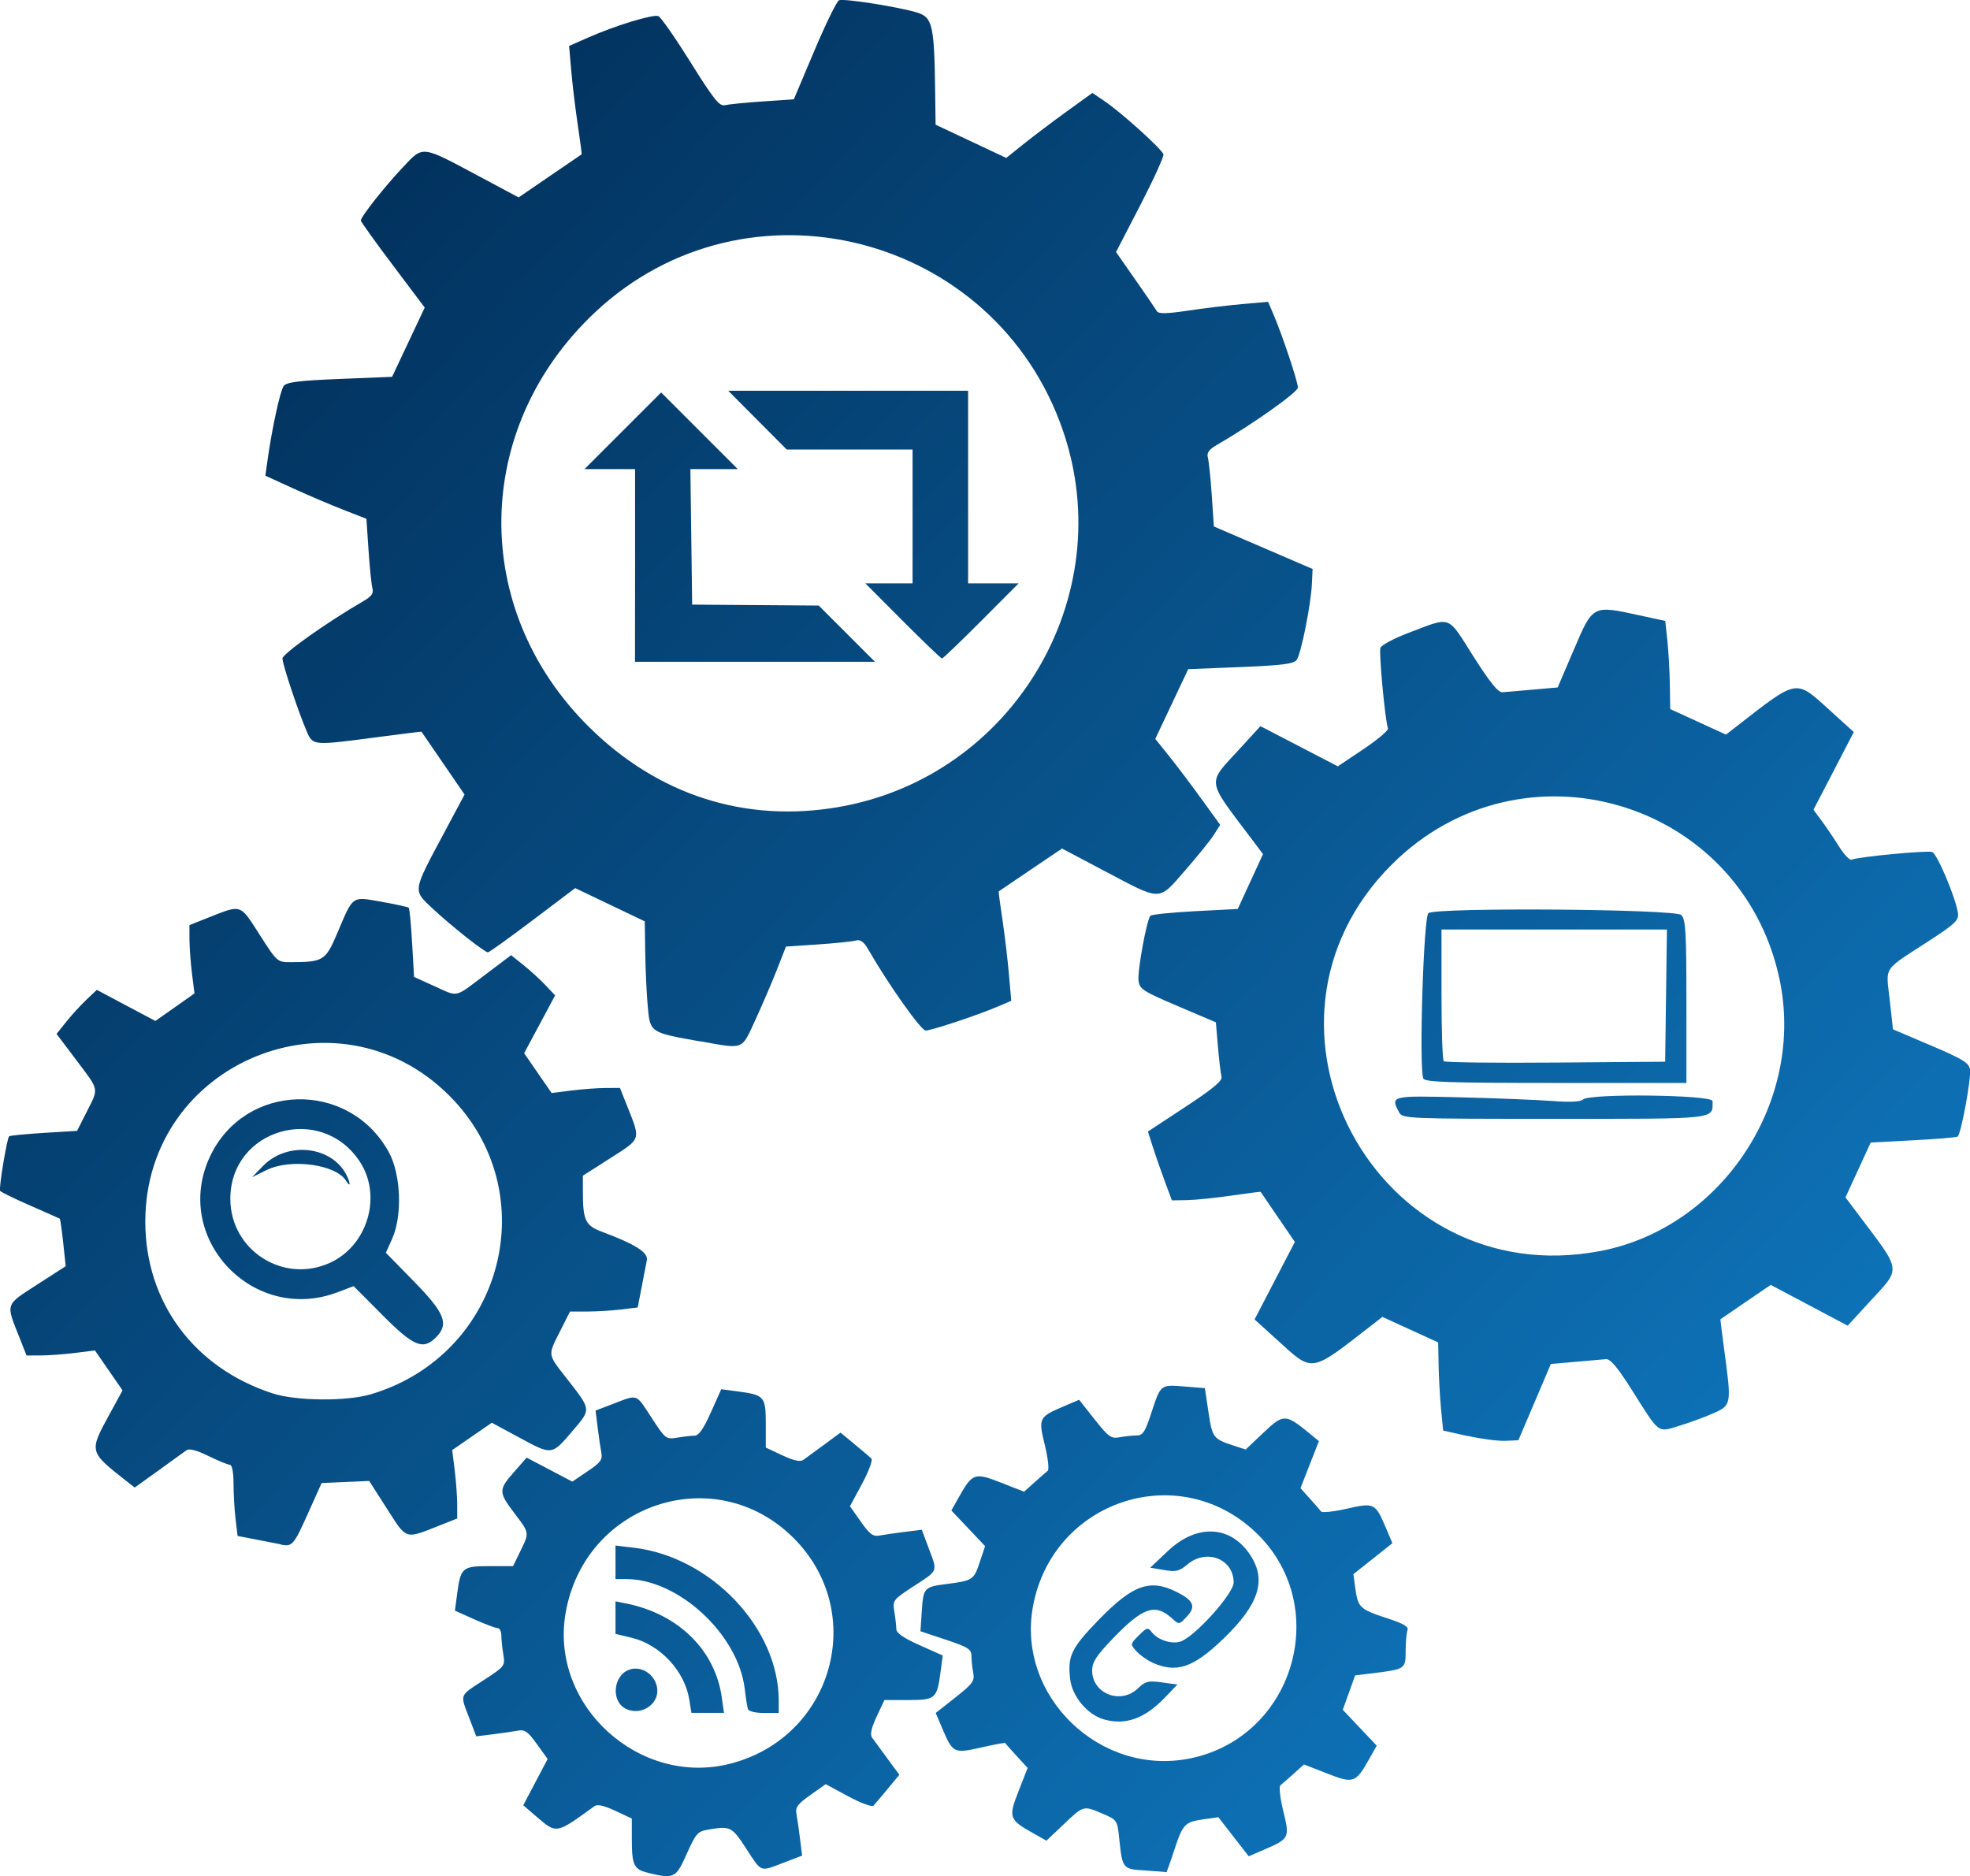 <?xml version="1.0" encoding="UTF-8" standalone="no"?>
<!-- Created with Inkscape (http://www.inkscape.org/) -->

<svg
   width="51.086mm"
   height="48.655mm"
   viewBox="0 0 51.086 48.655"
   version="1.1"
   id="svg30325"
   xmlns:xlink="http://www.w3.org/1999/xlink"
   xmlns="http://www.w3.org/2000/svg"
   xmlns:svg="http://www.w3.org/2000/svg">
  <defs
     id="defs30322">
    <linearGradient
       id="linearGradient30524">
      <stop
         style="stop-color:#00264d;stop-opacity:1"
         offset="0"
         id="stop30520" />
      <stop
         style="stop-color:#107fc9;stop-opacity:1"
         offset="1"
         id="stop30522" />
    </linearGradient>
    <linearGradient
       xlink:href="#linearGradient30524"
       id="linearGradient30528"
       x1="150.648"
       y1="107.26"
       x2="199.952"
       y2="153.93"
       gradientUnits="userSpaceOnUse" />
  </defs>
  <g
     id="layer1"
     transform="translate(-150.029,-106.655)"
     style="fill-opacity:1;fill:url(#linearGradient30528)">
    <path
       style="fill:url(#linearGradient30528);stroke-width:1;fill-opacity:1"
       d="m 166.846,155.229 c -0.378,-0.089 -0.431,-0.193 -0.432,-0.853 l -0.001,-0.557 -0.429,-0.201 c -0.291,-0.136 -0.465,-0.175 -0.54,-0.12 -1.008,0.731 -0.974,0.725 -1.518,0.259 l -0.328,-0.282 0.316,-0.6 0.316,-0.6 -0.279,-0.388 c -0.233,-0.324 -0.315,-0.382 -0.495,-0.347 -0.119,0.022 -0.41,0.065 -0.647,0.094 l -0.43,0.053 -0.183,-0.479 c -0.239,-0.626 -0.264,-0.561 0.376,-0.978 0.547,-0.356 0.558,-0.371 0.509,-0.666 -0.028,-0.166 -0.05,-0.388 -0.051,-0.492 -5.1e-4,-0.105 -0.044,-0.191 -0.096,-0.191 -0.052,0 -0.323,-0.102 -0.602,-0.227 l -0.506,-0.227 0.056,-0.422 c 0.092,-0.697 0.133,-0.732 0.837,-0.732 h 0.615 l 0.186,-0.383 c 0.24,-0.494 0.244,-0.469 -0.152,-0.991 -0.414,-0.546 -0.414,-0.606 -0.007,-1.07 l 0.325,-0.37 0.592,0.311 0.592,0.311 0.397,-0.268 c 0.34,-0.229 0.391,-0.3 0.354,-0.491 -0.023,-0.123 -0.066,-0.417 -0.095,-0.654 l -0.053,-0.43 0.479,-0.183 c 0.626,-0.239 0.561,-0.264 0.978,0.376 0.356,0.547 0.371,0.558 0.666,0.509 0.166,-0.028 0.369,-0.05 0.45,-0.051 0.102,-6.8e-4 0.233,-0.189 0.417,-0.602 l 0.269,-0.602 0.423,0.056 c 0.697,0.092 0.732,0.132 0.732,0.839 v 0.618 l 0.429,0.201 c 0.293,0.137 0.465,0.175 0.543,0.12 0.063,-0.044 0.306,-0.222 0.54,-0.395 l 0.426,-0.314 0.364,0.301 c 0.2,0.166 0.397,0.332 0.437,0.371 0.041,0.038 -0.068,0.331 -0.242,0.654 l -0.315,0.584 0.282,0.399 c 0.236,0.334 0.317,0.393 0.496,0.359 0.118,-0.022 0.411,-0.065 0.65,-0.094 l 0.436,-0.054 0.178,0.476 c 0.234,0.626 0.257,0.567 -0.381,0.983 -0.547,0.356 -0.558,0.371 -0.509,0.666 0.028,0.166 0.05,0.369 0.051,0.45 6.8e-4,0.102 0.189,0.233 0.602,0.417 l 0.602,0.269 -0.056,0.423 c -0.092,0.697 -0.132,0.732 -0.839,0.732 h -0.618 l -0.201,0.429 c -0.137,0.293 -0.175,0.465 -0.12,0.543 0.044,0.063 0.222,0.306 0.395,0.54 l 0.314,0.426 -0.301,0.364 c -0.166,0.2 -0.332,0.397 -0.371,0.437 -0.038,0.041 -0.331,-0.068 -0.654,-0.242 l -0.584,-0.315 -0.399,0.282 c -0.334,0.236 -0.393,0.317 -0.359,0.496 0.022,0.118 0.064,0.408 0.093,0.645 l 0.053,0.43 -0.479,0.183 c -0.625,0.239 -0.561,0.264 -0.972,-0.367 -0.37,-0.567 -0.406,-0.586 -0.958,-0.495 -0.303,0.05 -0.339,0.089 -0.583,0.634 -0.282,0.631 -0.325,0.652 -0.989,0.496 z m 2.134,-2.836 c 2.657,-0.692 3.557,-3.921 1.629,-5.848 -2.027,-2.027 -5.425,-0.906 -5.914,1.951 -0.41,2.393 1.921,4.512 4.285,3.897 z m -2.717,-1.418 c -0.4,-0.191 -0.336,-0.877 0.095,-1.02 0.32,-0.107 0.679,0.145 0.715,0.503 0.041,0.405 -0.424,0.702 -0.81,0.517 z m 1.64,-0.243 c -0.118,-0.739 -0.757,-1.424 -1.493,-1.601 l -0.42,-0.101 v -0.422 -0.422 l 0.275,0.055 c 1.354,0.271 2.308,1.207 2.481,2.435 l 0.057,0.402 h -0.422 -0.422 z m 1.52,0.242 c -0.018,-0.058 -0.055,-0.293 -0.082,-0.522 -0.169,-1.408 -1.718,-2.843 -3.068,-2.843 h -0.283 v -0.435 -0.435 l 0.472,0.056 c 2.006,0.236 3.761,2.086 3.761,3.965 v 0.321 h -0.384 c -0.233,0 -0.396,-0.042 -0.416,-0.106 z m 10.311,4.192 c -0.593,-0.034 -0.599,-0.042 -0.679,-0.807 -0.052,-0.498 -0.056,-0.504 -0.428,-0.663 -0.505,-0.217 -0.494,-0.22 -1.009,0.268 l -0.453,0.429 -0.34,-0.191 c -0.632,-0.355 -0.651,-0.41 -0.382,-1.096 l 0.235,-0.599 -0.285,-0.31 c -0.157,-0.17 -0.29,-0.321 -0.296,-0.335 -0.006,-0.014 -0.286,0.037 -0.623,0.114 -0.71,0.161 -0.737,0.148 -1.009,-0.492 l -0.171,-0.402 0.509,-0.402 c 0.455,-0.36 0.504,-0.428 0.463,-0.646 -0.025,-0.134 -0.046,-0.331 -0.046,-0.438 0,-0.167 -0.092,-0.225 -0.661,-0.414 l -0.661,-0.22 0.035,-0.528 c 0.04,-0.6 0.062,-0.624 0.647,-0.698 0.67,-0.085 0.704,-0.107 0.853,-0.558 l 0.141,-0.424 -0.437,-0.462 -0.437,-0.462 0.191,-0.34 c 0.355,-0.631 0.41,-0.651 1.096,-0.382 l 0.599,0.235 0.269,-0.242 c 0.148,-0.133 0.302,-0.268 0.343,-0.3 0.041,-0.032 0.008,-0.328 -0.074,-0.664 -0.172,-0.703 -0.158,-0.733 0.487,-1.007 l 0.402,-0.171 0.402,0.509 c 0.36,0.455 0.428,0.504 0.646,0.463 0.134,-0.025 0.331,-0.046 0.438,-0.046 0.165,0 0.223,-0.087 0.382,-0.572 0.249,-0.759 0.236,-0.748 0.857,-0.699 l 0.536,0.043 0.093,0.622 c 0.099,0.661 0.123,0.693 0.635,0.862 l 0.329,0.108 0.465,-0.44 c 0.517,-0.489 0.568,-0.488 1.185,0.017 l 0.25,0.205 -0.239,0.61 -0.239,0.61 0.242,0.269 c 0.133,0.148 0.265,0.299 0.293,0.336 0.028,0.037 0.328,0.005 0.666,-0.072 0.712,-0.162 0.739,-0.149 1.012,0.492 l 0.171,0.402 -0.506,0.402 -0.506,0.402 0.052,0.381 c 0.067,0.482 0.12,0.532 0.822,0.761 0.432,0.141 0.565,0.22 0.529,0.313 -0.026,0.069 -0.048,0.312 -0.048,0.54 0,0.465 -0.008,0.47 -0.867,0.576 l -0.443,0.054 -0.16,0.446 -0.16,0.446 0.44,0.465 0.44,0.465 -0.191,0.34 c -0.355,0.631 -0.41,0.651 -1.096,0.382 l -0.599,-0.235 -0.269,0.242 c -0.148,0.133 -0.302,0.268 -0.343,0.3 -0.041,0.032 -0.008,0.328 0.074,0.664 0.172,0.7 0.162,0.72 -0.49,1.002 l -0.405,0.175 -0.394,-0.507 -0.394,-0.507 -0.386,0.055 c -0.487,0.069 -0.537,0.122 -0.764,0.819 -0.102,0.314 -0.193,0.564 -0.201,0.555 -0.008,-0.009 -0.249,-0.03 -0.536,-0.046 z m 1.174,-2.91 c 2.712,-0.567 3.681,-3.992 1.662,-5.88 -2.011,-1.881 -5.251,-0.788 -5.754,1.941 -0.43,2.331 1.749,4.429 4.092,3.939 z m -2.263,-1.012 c -0.421,-0.122 -0.814,-0.596 -0.865,-1.041 -0.068,-0.6 0.028,-0.8 0.724,-1.52 0.901,-0.932 1.35,-1.092 2.055,-0.732 0.43,0.219 0.488,0.374 0.242,0.636 -0.192,0.205 -0.198,0.205 -0.371,0.048 -0.445,-0.406 -0.76,-0.3 -1.551,0.524 -0.419,0.437 -0.529,0.607 -0.529,0.817 0,0.605 0.739,0.897 1.186,0.469 0.195,-0.187 0.269,-0.206 0.624,-0.157 l 0.402,0.055 -0.323,0.337 c -0.529,0.552 -1.03,0.729 -1.595,0.565 z m 1.272,-1.468 c -0.14,-0.062 -0.328,-0.195 -0.418,-0.296 -0.163,-0.183 -0.163,-0.185 0.062,-0.411 0.207,-0.207 0.236,-0.214 0.334,-0.085 0.158,0.208 0.539,0.327 0.763,0.239 0.388,-0.153 1.362,-1.244 1.362,-1.525 0,-0.61 -0.702,-0.887 -1.195,-0.472 -0.214,0.18 -0.298,0.201 -0.608,0.148 l -0.36,-0.061 0.459,-0.434 c 0.73,-0.691 1.584,-0.67 2.097,0.051 0.479,0.673 0.291,1.31 -0.657,2.224 -0.783,0.754 -1.213,0.9 -1.839,0.624 z m -22.606,-3.068 c -0.093,-0.018 -0.384,-0.075 -0.645,-0.126 l -0.476,-0.092 -0.052,-0.435 c -0.029,-0.239 -0.053,-0.654 -0.053,-0.922 -4.2e-4,-0.287 -0.038,-0.487 -0.091,-0.487 -0.05,0 -0.3,-0.103 -0.557,-0.228 -0.317,-0.155 -0.502,-0.203 -0.576,-0.148 -0.06,0.044 -0.386,0.279 -0.724,0.523 l -0.615,0.442 -0.209,-0.164 c -0.983,-0.773 -0.979,-0.757 -0.437,-1.75 l 0.331,-0.606 -0.358,-0.518 -0.358,-0.518 -0.511,0.064 c -0.281,0.035 -0.68,0.065 -0.887,0.066 l -0.375,0.001 -0.185,-0.466 c -0.356,-0.896 -0.377,-0.832 0.457,-1.371 l 0.743,-0.479 -0.065,-0.609 c -0.036,-0.335 -0.076,-0.616 -0.09,-0.624 -0.014,-0.008 -0.36,-0.162 -0.769,-0.341 -0.409,-0.179 -0.758,-0.35 -0.777,-0.379 -0.038,-0.061 0.176,-1.358 0.233,-1.415 0.02,-0.02 0.425,-0.06 0.9,-0.089 l 0.863,-0.053 0.249,-0.492 c 0.317,-0.628 0.334,-0.543 -0.266,-1.339 l -0.515,-0.683 0.253,-0.317 c 0.139,-0.174 0.374,-0.431 0.522,-0.571 l 0.269,-0.254 0.759,0.403 0.759,0.403 0.507,-0.357 0.507,-0.357 -0.064,-0.511 c -0.035,-0.281 -0.065,-0.68 -0.066,-0.886 l -0.001,-0.375 0.466,-0.185 c 0.896,-0.356 0.837,-0.374 1.352,0.43 0.452,0.707 0.463,0.717 0.802,0.716 0.856,-0.002 0.91,-0.036 1.217,-0.759 0.418,-0.984 0.363,-0.946 1.147,-0.807 0.366,0.065 0.682,0.135 0.703,0.155 0.021,0.021 0.061,0.433 0.088,0.916 l 0.05,0.878 0.517,0.234 c 0.646,0.292 0.516,0.32 1.317,-0.283 l 0.683,-0.515 0.317,0.253 c 0.174,0.139 0.431,0.374 0.571,0.521 l 0.254,0.268 -0.402,0.75 -0.402,0.75 0.356,0.516 0.356,0.516 0.511,-0.064 c 0.281,-0.035 0.68,-0.065 0.887,-0.066 l 0.375,-0.001 0.185,0.466 c 0.356,0.896 0.374,0.837 -0.43,1.352 l -0.717,0.458 v 0.397 c 0,0.762 0.062,0.895 0.496,1.057 0.87,0.326 1.202,0.537 1.163,0.739 -0.021,0.104 -0.082,0.422 -0.137,0.707 l -0.1,0.518 -0.435,0.052 c -0.239,0.029 -0.635,0.053 -0.878,0.053 l -0.443,7.6e-4 -0.255,0.506 c -0.323,0.64 -0.33,0.588 0.156,1.211 0.661,0.848 0.656,0.801 0.165,1.379 -0.541,0.636 -0.526,0.634 -1.379,0.173 l -0.714,-0.386 -0.514,0.355 -0.514,0.355 0.064,0.511 c 0.035,0.281 0.065,0.68 0.066,0.887 l 0.001,0.375 -0.466,0.185 c -0.897,0.356 -0.837,0.375 -1.355,-0.436 l -0.462,-0.722 -0.617,0.027 -0.617,0.027 -0.358,0.798 c -0.366,0.815 -0.403,0.857 -0.697,0.799 z m 2.334,-3.892 c 3.437,-1.02 4.545,-5.236 2.035,-7.746 -2.917,-2.917 -7.883,-0.859 -7.883,3.268 0,2.088 1.266,3.795 3.302,4.455 0.613,0.198 1.916,0.21 2.546,0.023 z m 0.302,-2.054 -0.747,-0.751 -0.416,0.158 c -2.199,0.835 -4.306,-1.412 -3.306,-3.526 0.907,-1.917 3.595,-1.984 4.63,-0.114 0.319,0.575 0.361,1.653 0.089,2.257 l -0.162,0.359 0.733,0.749 c 0.8,0.818 0.911,1.102 0.564,1.449 -0.333,0.333 -0.577,0.231 -1.386,-0.581 z m -1.365,-1.354 c 0.983,-0.447 1.364,-1.74 0.775,-2.63 -1.008,-1.523 -3.355,-0.846 -3.355,0.968 0,1.33 1.369,2.212 2.579,1.662 z m 0.422,-2.129 c -0.264,-0.427 -1.442,-0.586 -2.065,-0.277 l -0.372,0.184 0.284,-0.293 c 0.621,-0.641 1.771,-0.521 2.157,0.226 0.118,0.228 0.114,0.353 -0.005,0.16 z m 29.084,6.62 -0.635,-0.142 -0.054,-0.55 c -0.029,-0.303 -0.058,-0.817 -0.064,-1.143 l -0.011,-0.593 -0.723,-0.331 -0.723,-0.331 -0.228,0.177 c -1.671,1.298 -1.554,1.279 -2.507,0.415 l -0.58,-0.526 0.522,-1.005 0.522,-1.005 -0.441,-0.645 c -0.242,-0.355 -0.444,-0.65 -0.447,-0.655 -0.004,-0.005 -0.35,0.04 -0.769,0.1 -0.419,0.06 -0.935,0.113 -1.147,0.116 l -0.385,0.006 -0.196,-0.529 c -0.108,-0.291 -0.247,-0.693 -0.31,-0.893 l -0.115,-0.364 0.974,-0.64 c 0.71,-0.467 0.963,-0.678 0.935,-0.779 -0.021,-0.076 -0.063,-0.426 -0.093,-0.776 l -0.054,-0.637 -0.989,-0.421 c -0.904,-0.385 -0.992,-0.442 -1.017,-0.661 -0.03,-0.258 0.214,-1.585 0.309,-1.682 0.032,-0.033 0.554,-0.086 1.161,-0.118 l 1.104,-0.058 0.327,-0.711 0.327,-0.711 -0.268,-0.357 c -1.226,-1.631 -1.199,-1.431 -0.316,-2.396 l 0.518,-0.566 1.003,0.521 1.003,0.521 0.666,-0.446 c 0.366,-0.246 0.652,-0.487 0.635,-0.536 -0.076,-0.22 -0.24,-1.976 -0.195,-2.092 0.027,-0.071 0.348,-0.243 0.712,-0.381 1.147,-0.436 1.007,-0.485 1.694,0.597 0.435,0.685 0.646,0.946 0.759,0.937 0.086,-0.007 0.443,-0.038 0.794,-0.069 l 0.637,-0.056 0.423,-0.989 c 0.493,-1.153 0.48,-1.146 1.69,-0.883 l 0.677,0.147 0.054,0.508 c 0.03,0.279 0.059,0.794 0.064,1.143 l 0.01,0.635 0.723,0.331 0.723,0.331 0.228,-0.177 c 1.671,-1.298 1.554,-1.279 2.507,-0.415 l 0.58,0.526 -0.523,1.007 -0.523,1.007 0.224,0.304 c 0.123,0.167 0.325,0.467 0.449,0.665 0.124,0.198 0.265,0.345 0.314,0.326 0.2,-0.077 1.972,-0.245 2.092,-0.198 0.131,0.05 0.614,1.196 0.668,1.586 0.025,0.185 -0.072,0.278 -0.775,0.734 -1.191,0.774 -1.093,0.625 -0.995,1.513 l 0.085,0.766 0.984,0.419 c 0.832,0.354 0.989,0.451 1.013,0.624 0.034,0.238 -0.234,1.686 -0.322,1.74 -0.033,0.02 -0.553,0.063 -1.156,0.095 l -1.097,0.058 -0.327,0.711 -0.327,0.711 0.268,0.357 c 1.226,1.632 1.2,1.43 0.312,2.401 l -0.522,0.57 -0.998,-0.529 -0.998,-0.529 -0.648,0.442 c -0.356,0.243 -0.652,0.446 -0.656,0.449 -0.005,0.004 0.041,0.369 0.1,0.811 0.189,1.398 0.185,1.42 -0.282,1.627 -0.221,0.098 -0.619,0.244 -0.884,0.325 -0.575,0.175 -0.499,0.232 -1.236,-0.936 -0.363,-0.575 -0.553,-0.801 -0.665,-0.792 -0.086,0.007 -0.444,0.038 -0.794,0.069 l -0.637,0.056 -0.421,0.989 -0.421,0.989 -0.339,0.015 c -0.186,0.008 -0.624,-0.049 -0.974,-0.127 z m 3.436,-4.797 c 3.178,-0.608 5.342,-3.917 4.642,-7.097 -1.017,-4.619 -6.68,-6.276 -10.037,-2.937 -4.165,4.143 -0.402,11.142 5.394,10.033 z m -5.211,-3.594 c -0.233,-0.435 -0.219,-0.439 1.585,-0.394 0.92,0.023 1.991,0.066 2.381,0.095 0.464,0.035 0.74,0.022 0.8,-0.038 0.162,-0.162 3.36,-0.123 3.36,0.041 0,0.48 0.182,0.46 -4.106,0.46 -3.8,0 -3.934,-0.005 -4.019,-0.164 z m 0.625,-0.882 c -0.115,-0.3 0.007,-4.21 0.134,-4.29 0.241,-0.152 6.401,-0.105 6.556,0.05 0.114,0.114 0.133,0.438 0.133,2.244 v 2.111 h -3.389 c -2.774,0 -3.397,-0.021 -3.433,-0.115 z m 6.295,-2.15 0.023,-1.714 h -2.923 -2.923 v 1.679 c 0,0.924 0.026,1.705 0.058,1.737 0.032,0.032 1.337,0.048 2.9,0.035 l 2.842,-0.022 z m -25.039,1.19 c -1.316,-0.234 -1.306,-0.228 -1.368,-0.915 -0.029,-0.326 -0.059,-0.955 -0.065,-1.397 l -0.012,-0.804 -0.902,-0.431 -0.902,-0.431 -1.102,0.833 c -0.606,0.458 -1.129,0.833 -1.161,0.833 -0.087,0 -0.954,-0.686 -1.438,-1.139 -0.512,-0.479 -0.52,-0.423 0.293,-1.944 l 0.539,-1.009 -0.556,-0.812 c -0.306,-0.446 -0.559,-0.815 -0.562,-0.819 -0.003,-0.004 -0.52,0.06 -1.149,0.143 -1.677,0.221 -1.665,0.222 -1.828,-0.156 -0.22,-0.512 -0.627,-1.734 -0.627,-1.885 0,-0.121 1.171,-0.951 2.1,-1.488 0.21,-0.122 0.268,-0.204 0.233,-0.331 -0.025,-0.093 -0.071,-0.537 -0.101,-0.987 l -0.055,-0.817 -0.602,-0.235 c -0.331,-0.129 -0.92,-0.381 -1.31,-0.559 l -0.708,-0.324 0.056,-0.402 c 0.115,-0.824 0.328,-1.802 0.419,-1.925 0.074,-0.099 0.391,-0.139 1.453,-0.182 l 1.358,-0.055 0.423,-0.898 0.423,-0.898 -0.828,-1.101 c -0.456,-0.605 -0.828,-1.125 -0.829,-1.156 -4.2e-4,-0.098 0.622,-0.886 1.088,-1.379 0.54,-0.571 0.459,-0.581 1.995,0.24 l 1.009,0.539 0.812,-0.556 c 0.446,-0.306 0.817,-0.559 0.823,-0.562 0.006,-0.003 -0.039,-0.347 -0.101,-0.763 -0.062,-0.417 -0.139,-1.048 -0.169,-1.402 l -0.056,-0.645 0.496,-0.219 c 0.705,-0.311 1.682,-0.609 1.819,-0.555 0.064,0.025 0.44,0.565 0.836,1.199 0.6,0.961 0.748,1.146 0.889,1.111 0.093,-0.023 0.534,-0.067 0.979,-0.097 l 0.809,-0.055 0.534,-1.265 c 0.294,-0.696 0.581,-1.283 0.639,-1.305 0.134,-0.051 1.609,0.184 2.044,0.326 0.379,0.124 0.426,0.34 0.448,2.055 l 0.011,0.847 0.916,0.431 0.916,0.431 0.459,-0.368 c 0.253,-0.202 0.755,-0.582 1.117,-0.843 l 0.658,-0.475 0.315,0.213 c 0.442,0.299 1.495,1.251 1.527,1.38 0.014,0.059 -0.256,0.653 -0.601,1.32 l -0.628,1.213 0.502,0.72 c 0.276,0.396 0.528,0.763 0.559,0.816 0.042,0.071 0.253,0.067 0.814,-0.017 0.417,-0.062 1.052,-0.139 1.413,-0.17 l 0.655,-0.057 0.141,0.328 c 0.224,0.522 0.632,1.743 0.632,1.895 0,0.121 -1.171,0.951 -2.1,1.488 -0.21,0.122 -0.268,0.204 -0.234,0.331 0.025,0.093 0.071,0.533 0.101,0.977 l 0.054,0.807 1.28,0.551 1.28,0.551 -0.017,0.377 c -0.023,0.535 -0.282,1.83 -0.396,1.983 -0.076,0.102 -0.382,0.141 -1.454,0.184 l -1.358,0.055 -0.427,0.904 -0.427,0.904 0.368,0.459 c 0.202,0.253 0.581,0.754 0.841,1.115 l 0.474,0.656 -0.16,0.253 c -0.088,0.139 -0.425,0.557 -0.749,0.928 -0.705,0.808 -0.591,0.807 -2.102,0.009 l -1.09,-0.576 -0.815,0.55 c -0.448,0.303 -0.82,0.555 -0.827,0.561 -0.007,0.006 0.036,0.335 0.096,0.73 0.059,0.396 0.135,1.032 0.168,1.414 l 0.061,0.694 -0.326,0.14 c -0.52,0.224 -1.742,0.631 -1.893,0.631 -0.121,0 -0.951,-1.171 -1.488,-2.1 -0.122,-0.21 -0.204,-0.268 -0.331,-0.233 -0.093,0.025 -0.537,0.071 -0.987,0.101 l -0.817,0.055 -0.236,0.602 c -0.13,0.331 -0.381,0.916 -0.558,1.3 -0.366,0.794 -0.277,0.759 -1.422,0.555 z m 3.592,-6.082 c 4.508,-0.786 7.285,-5.448 5.81,-9.754 -1.756,-5.126 -8.207,-6.763 -12.133,-3.078 -3.182,2.986 -3.251,7.7 -0.158,10.759 1.79,1.77 4.057,2.495 6.482,2.073 z m -5.288,-6.264 v -2.498 h -0.656 -0.656 l 0.994,-0.994 0.994,-0.994 0.994,0.994 0.994,0.994 h -0.615 -0.615 l 0.023,1.757 0.023,1.757 1.641,0.012 1.641,0.012 0.729,0.729 0.729,0.729 h -3.111 -3.111 z m 6.943,1.439 -0.971,-0.974 h 0.612 0.612 v -1.736 -1.736 h -1.632 -1.632 l -0.758,-0.762 -0.758,-0.762 h 3.11 3.11 v 2.498 2.498 h 0.655 0.655 l -0.971,0.974 c -0.534,0.536 -0.991,0.974 -1.016,0.974 -0.025,0 -0.482,-0.438 -1.016,-0.974 z"
       id="path1397" />
  </g>
</svg>

